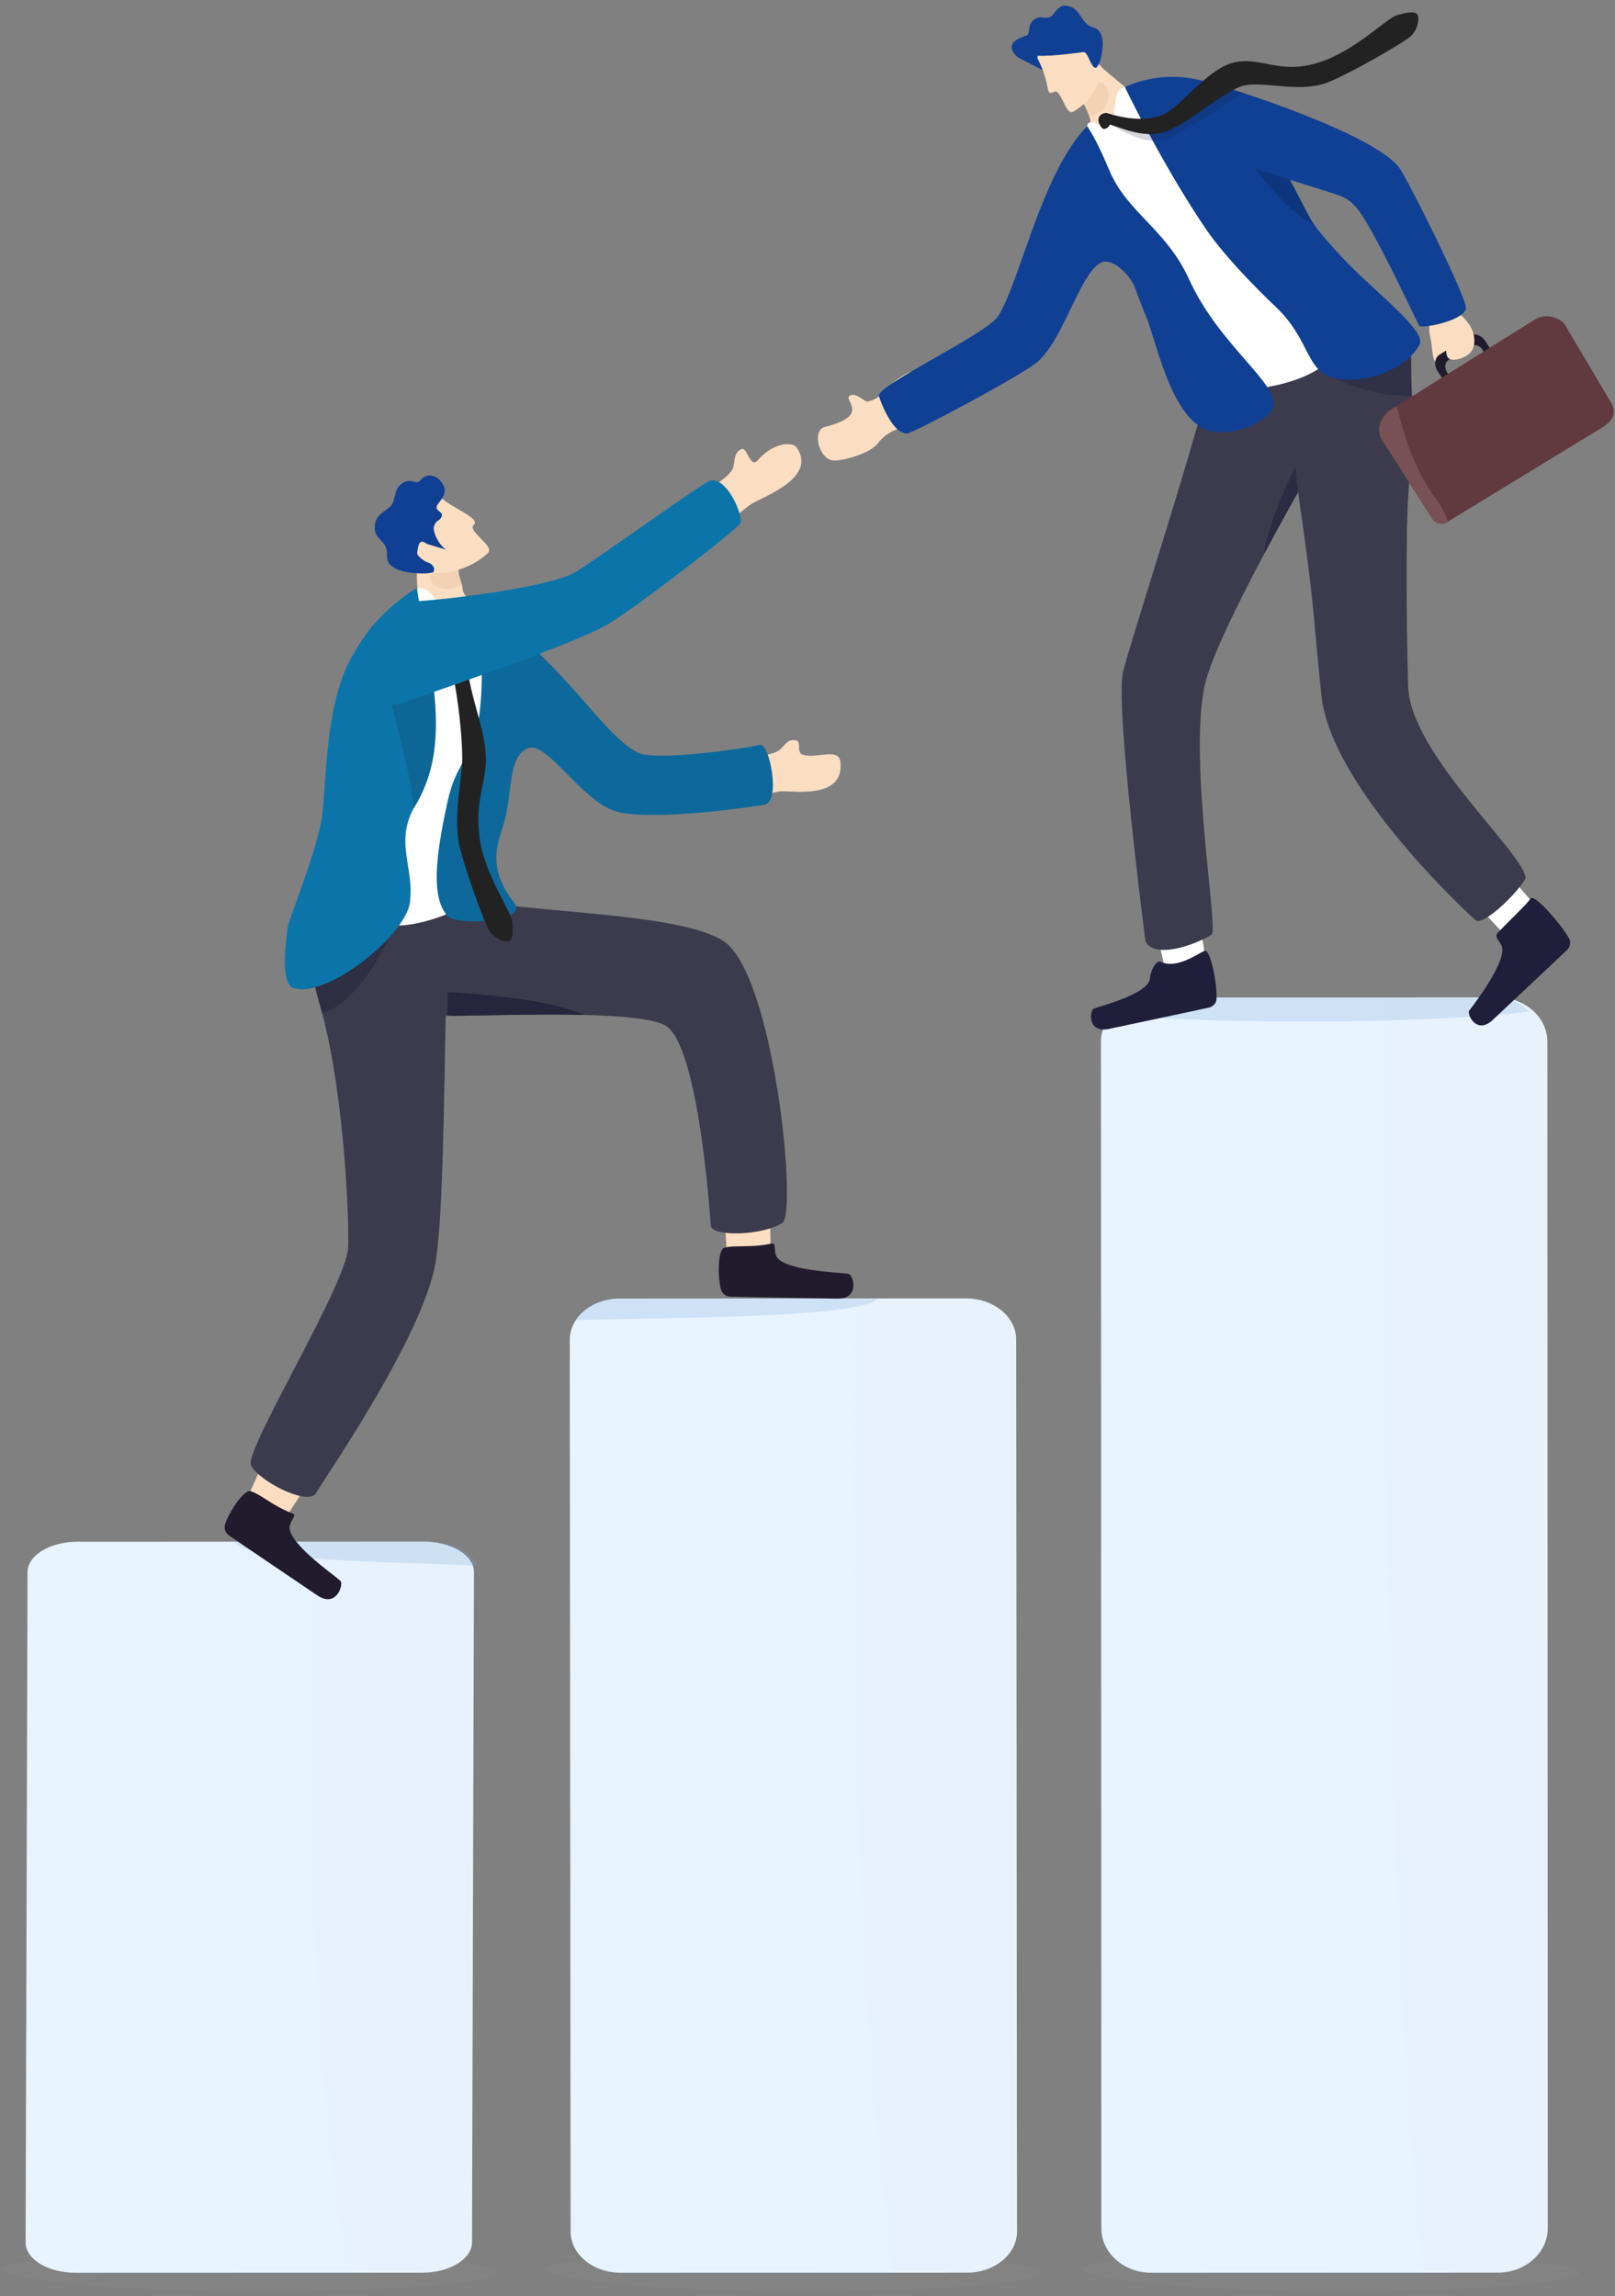 <svg width="147" height="209" viewBox="0 0 147 209" fill="none" xmlns="http://www.w3.org/2000/svg">
<rect x="0" y="0" width="147" height="209" fill="#808080" stroke="none"/>
<path opacity="0.23" d="M98.544 206.534C98.544 207.477 109.196 208.57 121.472 208.57C133.748 208.57 143.698 207.807 143.698 206.864C143.698 205.921 133.746 205.158 121.472 205.158C109.198 205.158 98.544 205.591 98.544 206.534Z" fill="#8B8C8D"/>
<path opacity="0.23" d="M49.641 206.534C49.641 207.477 60.293 208.57 72.569 208.57C84.845 208.57 94.794 207.807 94.794 206.864C94.794 205.921 84.843 205.158 72.569 205.158C60.295 205.158 49.641 205.591 49.641 206.534Z" fill="#8B8C8D"/>
<path opacity="0.23" d="M0.158 206.534C0.158 207.477 10.811 208.57 23.087 208.57C35.362 208.57 45.312 207.807 45.312 206.864C45.312 205.921 35.361 205.158 23.087 205.158C10.812 205.158 0.158 205.591 0.158 206.534Z" fill="#8B8C8D"/>
<path d="M92.57 203.1C92.57 205.171 90.528 206.852 88.01 206.852L56.504 206.862C53.982 206.862 51.94 205.184 51.938 203.113L51.861 121.942C51.861 121.299 52.057 120.693 52.406 120.164C53.174 118.989 54.684 118.191 56.422 118.191L78.039 118.183L87.928 118.18C90.448 118.18 92.492 119.857 92.493 121.929L92.57 203.1Z" fill="#E7F3FF"/>
<path opacity="0.11" d="M92.495 121.929L92.571 203.1C92.571 205.171 90.53 206.852 88.011 206.853L81.256 206.855C78.574 186.11 77.395 163.651 77.743 118.183L87.931 118.18C90.45 118.18 92.494 119.858 92.495 121.929Z" fill="#F4F3F2"/>
<path d="M140.88 202.809C140.88 205.04 138.84 206.85 136.319 206.851L104.815 206.862C102.292 206.862 100.25 205.055 100.246 202.824L100.212 94.831C100.212 93.756 100.684 92.779 101.457 92.056C102.288 91.276 103.466 90.789 104.773 90.789L136.279 90.779C137.43 90.779 138.482 91.156 139.287 91.779C140.24 92.519 140.843 93.605 140.843 94.817L140.879 202.81L140.88 202.809Z" fill="#E7F3FF"/>
<path opacity="0.11" d="M140.847 94.815L140.881 202.808C140.881 205.038 138.841 206.848 136.322 206.85L129.567 206.852C126.885 184.506 125.746 139.755 126.094 90.78L136.283 90.776C138.801 90.776 140.845 92.584 140.847 94.815Z" fill="#F4F3F2"/>
<path d="M43.138 143.079L42.962 204.089C42.962 205.615 40.92 206.854 38.401 206.855L31.645 206.857L6.896 206.865C4.374 206.865 2.33 205.629 2.33 204.102L2.506 143.092C2.506 142.054 3.448 141.15 4.846 140.676C5.504 140.452 6.26 140.325 7.067 140.325L21.122 140.32H23.116H28.384L38.571 140.316C40.89 140.316 42.807 141.363 43.096 142.72C43.122 142.837 43.135 142.958 43.135 143.079H43.138Z" fill="#E7F3FF"/>
<path opacity="0.11" d="M43.139 143.078L42.964 204.089C42.964 205.616 40.923 206.854 38.404 206.855L31.649 206.857C28.971 191.569 28.033 173.825 28.389 140.319L38.577 140.316C41.096 140.316 43.139 141.552 43.141 143.078H43.139Z" fill="#F4F3F2"/>
<path opacity="0.22" d="M79.843 118.212C78.215 120.068 58.689 119.897 52.407 120.164C53.176 118.989 54.686 118.191 56.424 118.191L79.843 118.212Z" fill="#73A6D9"/>
<path opacity="0.22" d="M43.378 142.517C38.2 142.194 22 142.174 21.36 140.32H23.358H28.636L38.843 140.316C41.167 140.316 43.087 141.275 43.376 142.518L43.378 142.517Z" fill="#73A6D9"/>
<path opacity="0.22" d="M139.193 92.08C135.04 92.578 127.552 92.978 119.349 92.978C112.236 92.978 105.892 92.769 101.763 92.441C102.585 91.424 103.751 90.79 105.043 90.79L136.216 90.776C137.355 90.776 138.396 91.269 139.193 92.08Z" fill="#73A6D9"/>
<path d="M106.187 88.629C105.749 87.252 105.106 83.665 105.106 83.665L108.969 82.714L109.884 88.111L107.669 90.353L106.187 88.629Z" fill="white"/>
<path d="M105.632 87.539C105.25 87.357 104.705 88.39 104.678 89.012C104.617 90.436 100.312 91.518 99.564 91.803C99.178 91.951 98.952 94.073 100.937 93.649C102.653 93.281 108.157 92.123 110.032 91.709C110.425 91.623 110.715 91.294 110.732 90.909C110.796 89.532 110.194 86.46 109.659 86.525C108.985 86.831 107.082 88.231 105.632 87.537V87.539Z" fill="#1F1F3B"/>
<path d="M137.743 85.82C136.657 84.868 134.249 82.128 134.249 82.128L137.066 79.32L140.642 83.467L139.905 86.528L137.743 85.819V85.82Z" fill="white"/>
<path d="M136.315 84.917C136.018 85.227 136.346 85.468 136.647 86.013C137.336 87.262 134.23 91.34 133.738 91.969C133.484 92.295 134.395 94.225 135.871 92.833C137.147 91.628 141.249 87.787 142.638 86.46C142.928 86.183 143.005 85.752 142.82 85.413C142.158 84.204 139.76 81.418 139.338 81.752C138.921 82.363 137.662 83.505 136.313 84.917H136.315Z" fill="#1F1F3B"/>
<path d="M104.265 85.708C105.099 87.218 108.438 86.167 110.286 85.08C110.905 84.466 108.176 69.203 109.657 62.371C110.193 59.897 112.829 54.624 115.024 50.496C116.702 47.341 118.123 44.855 118.153 44.794C118.153 44.792 118.153 44.791 118.153 44.791C119.715 55.609 119.399 54.792 120.27 63.254C121.158 71.885 134.279 83.733 134.279 83.733C134.908 84.361 137.963 81.489 138.863 79.962C138.863 77.744 128.346 68.651 128.17 62.458C127.993 56.236 127.938 46.753 128.281 43.849C128.372 43.075 128.44 42.367 128.49 41.717C128.681 39.223 128.606 37.559 128.527 36.102C128.479 35.211 128.43 34.398 128.444 33.52C128.454 32.869 128.433 32.187 128.364 31.413C127.856 25.763 111.294 29.371 111.294 29.371C110.455 35.544 102.644 58.948 102.199 61.291C101.542 64.741 104.266 85.707 104.266 85.707L104.265 85.708Z" fill="#3B3B4D"/>
<path opacity="0.46" d="M119.614 41.686C119.614 41.686 119.614 41.69 119.613 41.696C119.582 41.677 119.57 41.667 119.566 41.664C119.574 41.664 119.616 41.686 119.616 41.686H119.614Z" fill="#1F1F3B"/>
<path opacity="0.35" d="M128.458 36.082C128.32 36.052 123.376 36.091 120.436 33.636C120.436 33.636 126.598 31 128.373 31.191C128.45 32.648 128.513 35.258 128.458 36.084V36.082Z" fill="#1F1F3B"/>
<path d="M85.421 36.68C85.421 36.68 83.748 33.575 83.129 33.746C82.507 33.917 81.127 34.741 80.208 35.873C79.924 36.223 79.496 36.423 79.007 36.542C78.685 36.621 77.98 35.707 77.387 35.997C76.609 36.378 79.415 37.78 75.079 38.859C73.87 39.16 74.534 41.858 75.906 41.917C76.634 41.949 79.138 41.344 79.913 40.335C80.839 39.129 81.847 39.094 83.11 38.435C84.416 37.75 84.526 37.33 85.421 36.682V36.68Z" fill="#FBDEC1"/>
<path d="M102.143 12.458L104.505 10.062C103.796 8.765 100.879 6.86 100.016 5.828C99.07 4.697 96.85 4.427 96.85 4.427L97.421 7.611L97.607 7.799C97.607 7.799 99.091 9.884 99.279 11.115C99.387 11.818 100.01 12.594 99.902 13.827C99.82 14.751 102.143 12.458 102.143 12.458Z" fill="#FBDEC1"/>
<path opacity="0.14" d="M97.901 8.26C97.901 8.26 98.833 9.615 99.134 10.556C101.338 10.353 101.128 7.84 100.405 7.6C99.953 7.45 98.535 7.307 98.535 7.307L97.901 8.26Z" fill="#B18562"/>
<path d="M94.914 6.389L92.852 5.326L95.715 4.684L94.914 6.389Z" fill="#104094"/>
<path d="M94.436 5.314C95.739 7.841 95.063 8.786 95.935 8.359C96.606 8.031 96.972 10.548 97.673 10.171C99.37 9.252 100.414 7.164 100.135 6.204C99.856 5.242 98.36 2.033 98.36 2.033L94.437 4.37L94.436 5.314Z" fill="#FBDEC1"/>
<path d="M94.477 5.074C93.676 5.032 93.166 5.851 92.402 4.982C91.498 3.952 92.713 3.466 93.411 3.239C93.86 3.093 93.427 2.138 94.243 1.71C94.884 1.375 95.036 1.795 95.622 1.523C95.976 1.359 96.291 0.4 97.061 0.514C98.492 0.724 98.249 2.155 99.548 2.513C101.062 2.931 100.106 6.277 99.705 6.176C99.237 6.058 99.078 4.798 98.64 4.737C98.64 4.737 95.854 5.145 94.477 5.074Z" fill="#104094"/>
<path d="M102.39 7.931C100.952 8.307 102.009 10.43 100.811 11.247C100.179 11.68 100.16 11.307 99.67 11.181C99.369 11.105 99.068 10.997 98.943 11.484C96.392 21.378 111.375 33.165 111.228 34.733C111.107 36.017 118.144 35.531 120.975 32.844C124.859 29.16 121.774 24.419 121.106 23.559C120.437 22.699 108.406 8.467 108.406 8.467C108.406 8.467 105.426 8.568 102.387 7.929L102.39 7.931Z" fill="white"/>
<path d="M80.002 36.071C79.696 35.084 89.865 30.408 90.879 28.739C92.944 25.338 94.782 15.834 98.945 11.483C98.945 11.483 99.709 12.458 100.94 15.433C102.568 19.365 106.125 20.789 108.25 25.457C110.998 31.497 116.547 34.993 115.876 37.094C115.485 38.318 112.246 39.842 110.049 39.203C106.591 38.195 105.185 30.823 104.376 28.959C104.061 28.233 103.703 27.217 103.302 26.181C102.802 24.893 101.283 23.623 100.457 23.82C98.391 24.314 96.821 31.186 94.227 33.105C92.296 34.534 83.09 39.436 82.574 39.452C81.103 39.495 80.002 36.069 80.002 36.069V36.071Z" fill="#104094"/>
<path d="M109.851 20.967C111.446 23.295 114.38 26.286 116.101 27.909C118.54 30.215 118.85 32.441 120.005 33.617C120.315 33.934 120.684 34.172 121.171 34.319C123.957 35.153 127.952 33.722 129.217 31.36C129.895 30.094 124.947 26.428 122.149 23.413C121.637 22.863 121.153 22.33 120.724 21.834C120.312 21.357 119.953 20.913 119.669 20.516C119.509 20.292 119.374 20.082 119.269 19.891C118.973 19.352 118.736 18.903 118.527 18.503C118.344 18.149 118.182 17.834 118.028 17.532C117.977 17.431 117.925 17.333 117.875 17.234C117.856 17.197 117.836 17.16 117.817 17.121C117.688 16.875 117.556 16.629 117.412 16.365C117.349 16.25 117.283 16.131 117.213 16.009C117.045 15.708 116.854 15.381 116.629 15.008C116.314 14.483 115.933 13.868 115.447 13.108C113.965 10.792 111.413 7.925 109.685 7.418C109.674 7.415 109.661 7.412 109.65 7.409C109.58 7.388 109.509 7.368 109.44 7.351C105.445 6.282 102.392 7.933 102.392 7.933C103.118 9.47 106.452 16.017 109.851 20.972V20.967Z" fill="#104094"/>
<path opacity="0.18" d="M113.709 14.473C113.709 14.473 113.735 14.515 113.786 14.595C113.878 14.737 114.049 14.999 114.289 15.337C114.441 15.554 114.622 15.801 114.827 16.069C115.233 16.602 115.737 17.216 116.312 17.828C116.932 18.492 117.638 19.155 118.395 19.715C118.805 20.017 119.23 20.289 119.666 20.515C119.506 20.291 119.371 20.081 119.266 19.89C118.969 19.351 118.732 18.901 118.524 18.502C118.34 18.148 118.179 17.833 118.025 17.531C117.973 17.43 117.922 17.332 117.871 17.233C117.852 17.195 117.832 17.159 117.813 17.12C117.685 16.874 117.553 16.628 117.409 16.363C117.484 16.389 117.558 16.412 117.631 16.436C117.595 16.368 117.561 16.301 117.528 16.233C117.561 16.248 117.595 16.262 117.628 16.276C117.609 16.238 117.591 16.202 117.572 16.166L117.47 16.121L117.209 16.008L114.139 14.664L113.704 14.474L113.709 14.473Z" fill="#020D21"/>
<path d="M130.651 32.921C130.651 32.907 130.654 32.894 130.657 32.882C130.686 32.672 130.78 32.487 130.932 32.36C130.943 32.351 130.954 32.343 130.965 32.335C130.979 32.324 130.993 32.315 131.007 32.305L131.543 31.967C131.543 31.967 131.543 31.967 131.543 31.965L131.565 31.951C131.565 31.951 131.566 31.951 131.567 31.951L131.608 31.925L132.201 31.55L133.782 30.548C133.887 30.482 134.006 30.444 134.128 30.436C134.508 30.408 134.937 30.642 135.207 31.061L135.593 31.657L136.205 32.601C136.211 32.609 136.208 32.619 136.2 32.623L135.684 32.951C135.676 32.955 135.665 32.955 135.66 32.948L135.047 32L134.958 31.862C134.757 31.552 134.439 31.376 134.158 31.394C134.062 31.398 133.971 31.425 133.89 31.477L132.552 32.324L131.973 32.691L131.813 32.792C131.66 32.89 131.57 33.054 131.55 33.245C131.529 33.413 131.561 33.599 131.645 33.778C131.666 33.82 131.689 33.864 131.716 33.905L131.721 33.911L131.798 34.03L132.419 34.99L132.422 34.997C132.422 34.997 132.423 35.014 132.416 35.019L131.899 35.346C131.892 35.351 131.881 35.351 131.876 35.343L131.873 35.337L131.249 34.373L130.878 33.801C130.693 33.516 130.618 33.2 130.648 32.922L130.651 32.921Z" fill="#201B2C"/>
<path d="M129.983 29.21C129.983 29.21 129.975 29.223 129.978 29.229C130.235 29.862 129.972 29.809 130.192 30.705C130.413 31.606 130.331 33.088 130.835 32.955C131.336 32.822 131.398 32.163 131.555 31.947C131.71 31.731 131.495 32.463 131.969 32.684C132.442 32.904 133.653 32.483 133.975 31.902C134.296 31.322 134.29 30.531 133.863 29.753C133.435 28.974 132.417 28.173 132.138 27.887C131.87 27.611 130.127 29.088 129.985 29.21H129.983Z" fill="#FBDEC1"/>
<path d="M130.648 32.916C130.648 32.903 130.651 32.892 130.652 32.88C130.681 32.668 130.775 32.479 130.927 32.35C130.938 32.341 130.949 32.333 130.96 32.325C130.974 32.314 130.988 32.305 131.002 32.295L131.543 31.96L131.565 31.946C131.565 31.946 131.566 31.946 131.567 31.946C131.575 31.943 131.587 31.946 131.59 31.957L131.636 32.128V32.132V32.136L131.714 32.428V32.435L131.717 32.436L131.808 32.782C131.655 32.88 131.565 33.044 131.545 33.235C131.524 33.406 131.556 33.596 131.645 33.776C131.666 33.818 131.689 33.862 131.716 33.903L131.72 33.909L131.799 34.028L132.42 34.988V34.991C132.42 34.991 132.42 35.005 132.414 35.012L131.898 35.339C131.898 35.339 131.879 35.342 131.874 35.334L131.25 34.371L130.875 33.794C130.69 33.509 130.616 33.194 130.646 32.917L130.648 32.916Z" fill="#201B2C"/>
<path d="M125.81 40.075L130.395 47.253C130.672 47.687 131.281 47.798 131.754 47.5L131.765 47.494L145.881 38.881C147.462 37.891 146.8 36.876 146.527 36.45L142.416 29.527C142.143 29.101 140.865 28.332 139.61 29.14L127.139 36.943L126.67 37.236C125.639 37.882 125.194 39.111 125.809 40.076L125.81 40.075Z" fill="#603A3E"/>
<path d="M125.81 40.074L130.395 47.252C130.672 47.686 131.281 47.798 131.754 47.5C131.754 47.5 131.764 47.489 131.762 47.483C131.651 46.956 131.323 46.223 130.573 45.217C128.754 42.773 127.703 39.373 127.143 36.965C127.14 36.954 127.128 36.95 127.118 36.957L126.67 37.237C125.639 37.883 125.194 39.112 125.809 40.077L125.81 40.074Z" fill="#775155"/>
<path d="M105.419 10.961C106.697 12.526 108.405 13.296 108.405 13.296C110.692 14.11 112.593 14.767 114.18 15.301C114.216 15.313 114.254 15.326 114.29 15.337C115.507 15.746 116.536 16.082 117.411 16.363C117.486 16.388 117.56 16.412 117.634 16.435C122.359 17.945 122.403 17.776 123.399 18.826C124.826 20.331 128.979 29.331 129.171 29.649C129.361 29.969 133.489 29.149 133.427 27.985C133.366 26.821 128.093 16.216 127.342 15.24C124.944 12.127 112.033 7.979 109.649 7.405C109.547 7.38 109.464 7.363 109.401 7.352C108.666 7.22 107.383 7.712 106.42 8.431C105.422 9.177 104.768 10.165 105.419 10.961Z" fill="#104094"/>
<path opacity="0.18" d="M100.927 11.302C101.001 11.175 103.157 12.81 104.997 12.804C105.505 12.804 106.016 12.726 106.49 12.528C107.88 11.95 113.095 8.422 113.095 8.422C113.095 8.422 111.314 7.84 110.37 7.707C109.326 8.692 106.724 10.829 105.979 11.094C105.427 11.289 104.861 11.382 104.305 11.404C103.261 11.448 102.257 11.247 101.468 11.032C101.065 10.923 100.842 10.567 100.494 10.719C100.033 10.918 100.83 11.466 100.925 11.303L100.927 11.302Z" fill="#1F1F39"/>
<path d="M100.027 11.188C99.938 10.967 99.92 10.549 100.381 10.35C100.728 10.2 100.822 10.324 101.225 10.433C102.436 10.762 104.149 11.058 105.737 10.494C107.326 9.93 109.814 6.291 112.282 5.699C114.749 5.107 116.396 6.78 119.869 5.74C123.341 4.7 126.15 1.667 127.18 1.372C128.211 1.078 128.887 1.007 129.045 1.396C129.204 1.784 129.03 2.635 128.49 3.224C127.95 3.813 122.257 7.049 120.603 7.59C117.9 8.472 114.614 7.236 112.91 7.88C111.205 8.522 108.217 11.116 106.249 11.932C104.055 12.844 101.114 11.196 101.018 11.358C100.922 11.519 100.836 11.674 100.529 11.737C100.317 11.78 100.118 11.409 100.028 11.19L100.027 11.188Z" fill="#222222"/>
<path opacity="0.56" d="M115.024 50.496C116.702 47.341 118.123 44.855 118.153 44.793C118.153 44.792 118.153 44.79 118.153 44.79L117.893 42.502C117.893 42.502 115.462 47.311 115.022 50.494L115.024 50.496Z" fill="#1F1F3B"/>
<path d="M70.105 114.688C70.215 113.121 69.998 109.162 69.998 109.162L65.842 109.122L66.223 115.062L69.018 116.881L70.106 114.688H70.105Z" fill="#FBDEC1"/>
<path d="M70.195 113.189C70.632 113.092 70.444 113.504 70.594 114.164C70.939 115.672 76.413 115.798 77.237 115.945C77.662 116.022 78.316 118.242 76.195 118.199C74.362 118.163 68.488 118.071 66.482 118.019C66.063 118.008 65.701 117.718 65.605 117.31C65.267 115.853 65.4 113.601 65.96 113.562C66.81 113.305 68.372 113.594 70.193 113.189H70.195Z" fill="#211B2D"/>
<path d="M32.134 79.233C32.134 79.233 37.758 92.09 39.311 92.4C39.576 92.453 40.278 92.466 41.278 92.459C44.008 92.439 48.952 92.271 53.208 92.378C56.495 92.461 59.373 92.707 60.511 93.311C63.553 94.931 64.595 110.249 64.703 111.562C64.788 112.574 69.372 112.485 71.206 111.308C72.625 110.397 70.404 88.421 65.785 85.61C60.18 82.2 40.38 83.6 32.134 79.231V79.233Z" fill="#3B3B4D"/>
<path d="M25.975 138.124C26.926 136.872 28.908 133.438 28.908 133.438L25.1 130.625L22.519 136.319L23.864 139.368L25.975 138.124Z" fill="#FBDEC1"/>
<path d="M26.596 137.735C27.015 137.892 26.632 138.134 26.398 138.769C25.862 140.221 30.379 143.314 30.987 143.887C31.301 144.183 30.634 146.398 28.881 145.206C27.364 144.175 22.496 140.892 20.845 139.754C20.5 139.516 20.355 139.076 20.498 138.681C21.011 137.276 22.355 135.463 22.846 135.736C23.699 135.985 24.849 137.08 26.596 137.735Z" fill="#211B2D"/>
<path d="M42.634 76.699C42.634 76.699 42.812 77.225 42.906 78.059C42.98 78.701 43.003 79.524 42.859 80.429C42.782 80.921 42.653 81.436 42.456 81.96C42.379 82.169 42.289 82.379 42.187 82.589C42.005 82.965 41.85 83.354 41.714 83.747C40.911 86.062 40.817 88.531 40.699 89.603C40.646 90.092 40.606 91.102 40.572 92.457C40.417 98.576 40.368 111.715 39.54 115.459C38.019 122.354 29.488 134.619 28.773 135.883C28.557 136.264 27.987 136.309 27.28 136.151C25.931 135.849 24.082 134.799 23.235 133.9C23.052 133.705 22.917 133.518 22.843 133.347C22.248 131.97 31.483 117.017 31.684 113.584C31.8 111.632 31.416 100.141 29.333 92.244C29.237 91.885 29.14 91.531 29.037 91.182C28.9 90.718 28.782 90.275 28.682 89.85C28.492 89.062 28.364 88.342 28.285 87.67C28.265 87.494 28.248 87.325 28.235 87.157C28.144 86.053 28.199 85.091 28.372 84.212C28.657 82.737 29.267 81.49 30.054 80.188C30.285 79.807 30.531 79.422 30.787 79.024C31.707 77.597 34.651 76.589 36.907 76.087C37.901 75.864 38.762 75.739 39.256 75.72C39.571 75.707 39.879 75.717 40.18 75.742C40.702 75.786 41.201 75.883 41.676 76.011C42.02 76.104 42.349 76.215 42.664 76.337C44.071 76.882 41.965 76.325 42.634 76.697V76.699Z" fill="#3B3B4D"/>
<path opacity="0.44" d="M35.823 84.404C35.823 84.404 35.784 84.506 35.707 84.684C35.636 84.849 35.535 85.081 35.401 85.359C35.338 85.496 35.266 85.643 35.188 85.798C34.2 87.784 32.117 91.287 29.336 92.246C29.241 91.887 29.143 91.533 29.04 91.184C28.903 90.72 28.786 90.277 28.685 89.852C28.182 89.989 27.708 90.055 27.283 90.029C27.526 89.24 27.92 88.383 28.287 87.672C28.298 87.651 28.309 87.629 28.32 87.609C28.776 86.733 29.179 86.09 29.179 86.09L34.651 84.7L35.822 84.404H35.823Z" fill="#1F1F39"/>
<path opacity="0.51" d="M37.902 82.67C35.443 85.888 28.491 88.26 28.491 88.26C28.491 88.26 27.898 86.566 28.236 84.533C28.575 82.501 37.902 82.67 37.902 82.67Z" fill="#1F1F39"/>
<path opacity="0.78" d="M40.702 92.384C40.702 92.384 40.911 92.412 41.278 92.459C44.008 92.439 48.952 92.271 53.209 92.377C49.222 90.645 40.785 90.31 40.785 90.31L40.702 92.382V92.384Z" fill="#1F1F39"/>
<path d="M65.503 72.45C68.122 73.274 69.918 72.026 71.223 72.019C72.528 72.013 76.828 72.659 76.499 69.367C76.359 67.978 74.258 69.121 73.022 68.673C72.482 68.477 72.975 67.461 72.429 67.379C71.587 67.254 71.469 67.896 70.897 68.302C70.136 68.841 67.481 69.07 66.184 68.987C63.911 68.841 65.503 72.45 65.503 72.45Z" fill="#FBDEC1"/>
<path d="M41.397 57.662C39.569 57.656 38.761 56.722 38.761 56.722C38.024 55.53 37.853 52.556 37.969 51.197C38.094 49.705 38.232 49.772 38.232 49.772L40.61 50.924L41.728 51.466C41.728 51.466 41.656 52.072 41.993 53.05C42.23 53.733 41.865 53.631 42.668 54.597C43.27 55.321 42.089 56.383 41.397 57.66V57.662Z" fill="#FBDEC1"/>
<path opacity="0.14" d="M41.728 51.468C41.728 51.468 41.709 52.221 42.046 53.199C40.109 54.303 38.776 52.868 39.236 52.25C39.523 51.863 40.609 50.924 40.609 50.924L41.728 51.466V51.468Z" fill="#B18562"/>
<path d="M38.01 53.55C39.546 53.284 40.259 56.256 41.461 56.481C42.19 56.617 41.843 55.98 42.06 55.572C42.507 54.73 42.594 54.734 43.183 54.792C43.578 54.831 43.675 55.016 43.954 55.604C48.151 64.425 41.387 82.897 41.387 82.897C41.387 82.897 35.077 85.964 32.508 82.862C29.34 79.037 28.239 79.064 28.537 78.008C29.682 73.963 34.513 57.073 34.513 57.073C34.513 57.073 35.562 55.388 38.012 53.55H38.01Z" fill="white"/>
<path d="M43.692 55.066C51.572 60.488 54.645 66.701 58.024 68.49C59.633 69.342 68.073 68.086 69.166 67.793C70.031 67.561 71.118 73.003 69.562 73.254C67.16 73.642 58.526 74.781 55.795 73.765C52.81 72.652 49.724 67.428 48.075 68.1C46.427 68.772 46.647 71.07 46.062 74.17C45.682 76.183 43.907 78.483 46.802 82.168C48.199 83.948 41.529 84.308 40.706 83.341C39.293 81.685 39.572 78.275 40.737 72.969C41.846 67.918 43.94 69.635 43.855 60.405C43.825 57.16 43.692 55.066 43.692 55.066Z" fill="#0B75AA"/>
<path opacity="0.14" d="M43.692 55.066C51.572 60.488 54.645 66.701 58.024 68.49C59.633 69.342 68.073 68.086 69.166 67.793C70.031 67.561 71.118 73.003 69.562 73.254C67.16 73.642 58.526 74.781 55.795 73.765C52.81 72.652 49.724 67.428 48.075 68.1C46.427 68.772 46.647 71.07 46.062 74.17C45.682 76.183 43.907 78.483 46.802 82.168C48.199 83.948 41.529 84.308 40.706 83.341C39.293 81.685 39.572 78.275 40.737 72.969C41.846 67.918 43.94 69.635 43.855 60.405C43.825 57.16 43.692 55.066 43.692 55.066Z" fill="#1F1F39"/>
<path d="M39.053 70.496C38.735 71.57 38.277 72.609 37.64 73.602C37.16 74.484 36.958 75.302 36.908 76.088C36.798 77.757 37.361 79.295 37.377 81.051C37.38 81.369 37.364 81.693 37.324 82.029C37.308 82.229 37.261 82.442 37.184 82.666C37.023 83.142 36.732 83.664 36.345 84.205C36.337 84.217 36.328 84.23 36.318 84.242C36.053 84.61 35.743 84.985 35.401 85.359C35.31 85.46 35.216 85.558 35.118 85.658C33.323 87.519 30.754 89.29 28.685 89.851C28.181 89.987 27.708 90.053 27.283 90.028C27.091 90.018 26.908 89.99 26.738 89.942C25.63 89.612 25.874 86.608 26.196 84.346C26.287 83.707 29.068 76.867 29.348 74.055C29.726 70.276 29.698 64.994 31.52 60.754C31.991 59.76 32.581 58.768 33.213 57.894C34.769 55.524 38.009 53.334 37.956 53.573C37.956 53.578 37.956 53.583 37.959 53.587C38.084 54.493 38.254 55.441 38.436 56.415C38.752 58.112 39.108 59.894 39.358 61.701C39.439 62.28 39.508 62.863 39.562 63.447C39.78 65.843 39.725 68.241 39.055 70.494L39.053 70.496Z" fill="#0B75AA"/>
<path opacity="0.17" d="M37.641 73.603C37.439 70.539 36.11 66.306 35.202 62.034L39.371 61.703C39.38 61.778 39.391 61.855 39.401 61.93C39.528 62.922 39.623 63.943 39.663 64.96C39.663 64.962 39.663 64.966 39.663 64.969C39.708 66.157 39.675 67.341 39.526 68.468C39.504 68.637 39.479 68.805 39.451 68.972V68.977C39.44 69.046 39.427 69.115 39.415 69.182C39.368 69.445 39.3 69.718 39.217 69.998C39.191 70.091 39.159 70.186 39.128 70.28C38.781 71.333 38.229 72.481 37.639 73.603H37.641Z" fill="#1F1F39"/>
<path d="M41.72 56.037C41.947 55.988 42.355 56.042 42.471 56.519C42.559 56.88 42.421 56.949 42.247 57.32C41.724 58.432 42.324 59.206 42.546 60.842C42.964 63.915 44.06 66.176 44.215 68.656C44.37 71.136 43.215 72.564 43.633 76.089C44.052 79.614 46.508 82.835 46.62 83.878C46.731 84.922 46.684 85.586 46.282 85.672C45.881 85.758 45.087 85.448 44.609 84.829C44.13 84.209 41.965 78.173 41.723 76.486C41.328 73.731 42.076 70.805 42.076 69.021C42.076 67.041 41.698 63.555 41.242 61.518C40.732 59.248 41.53 57.082 41.391 56.963C41.251 56.844 41.116 56.734 41.107 56.427C41.1 56.215 41.492 56.086 41.72 56.037Z" fill="#222222"/>
<path d="M63.147 49.018C65.807 48.335 67.31 46.56 68.412 45.864C69.516 45.17 74.371 43.503 72.534 40.751C72.17 40.206 70.448 40.195 68.944 41.918C68.293 42.664 68.001 40.654 67.495 40.873C66.714 41.212 66.951 42.035 66.679 42.682C66.319 43.543 63.873 44.929 62.728 45.543C60.722 46.621 63.146 49.016 63.146 49.016L63.147 49.018Z" fill="#FBDEC1"/>
<path d="M37.47 54.756C41.434 54.528 50.227 53.356 52.342 52.09C54.456 50.824 64.046 43.859 64.677 43.738C66.245 43.438 67.692 47.058 67.389 47.628C67.086 48.199 57.696 55.458 55.217 56.888C51.943 58.776 36.667 63.95 36.667 63.95C36.667 63.95 33.543 65.174 33.628 61.757C33.711 58.417 37.47 54.756 37.47 54.756Z" fill="#0B75AA"/>
<g clip-path="url(#clip0_377_116)">
<path d="M40.194 45.321C41.119 46.234 43.777 47.181 43.125 47.764C42.473 48.346 45.081 49.69 44.411 50.334C42.784 51.897 39.927 52.546 38.999 51.915C38.071 51.282 36.203 48.865 36.203 48.865L40.194 45.321Z" fill="#FBDEC1"/>
<path d="M40.594 50.027C39.834 49.5 39.364 48.295 39.502 47.907C39.744 47.226 39.989 47.52 40.202 47.004C40.414 46.488 39.327 46.54 39.917 45.803C40.507 45.065 40.763 44.552 40.064 43.739C39.621 43.224 38.76 43.041 38.251 43.739C37.922 44.189 37.358 43.389 36.517 44.057C35.853 44.585 36.065 45.209 35.658 45.947C35.435 46.352 34.323 46.709 34.152 47.604C33.836 49.265 35.331 49 35.224 50.565C35.1 52.39 38.988 52.299 39.409 52.085C39.566 52.006 39.649 51.426 38.918 51.182C38.54 51.055 37.921 50.566 37.972 50.312C38.06 49.867 38.059 48.88 38.852 49.506" fill="#104094"/>
</g>
<defs>
<clipPath id="clip0_377_116">
<rect width="10.413" height="8.915" fill="white" transform="translate(34.108 43.283)"/>
</clipPath>
</defs>
</svg>
